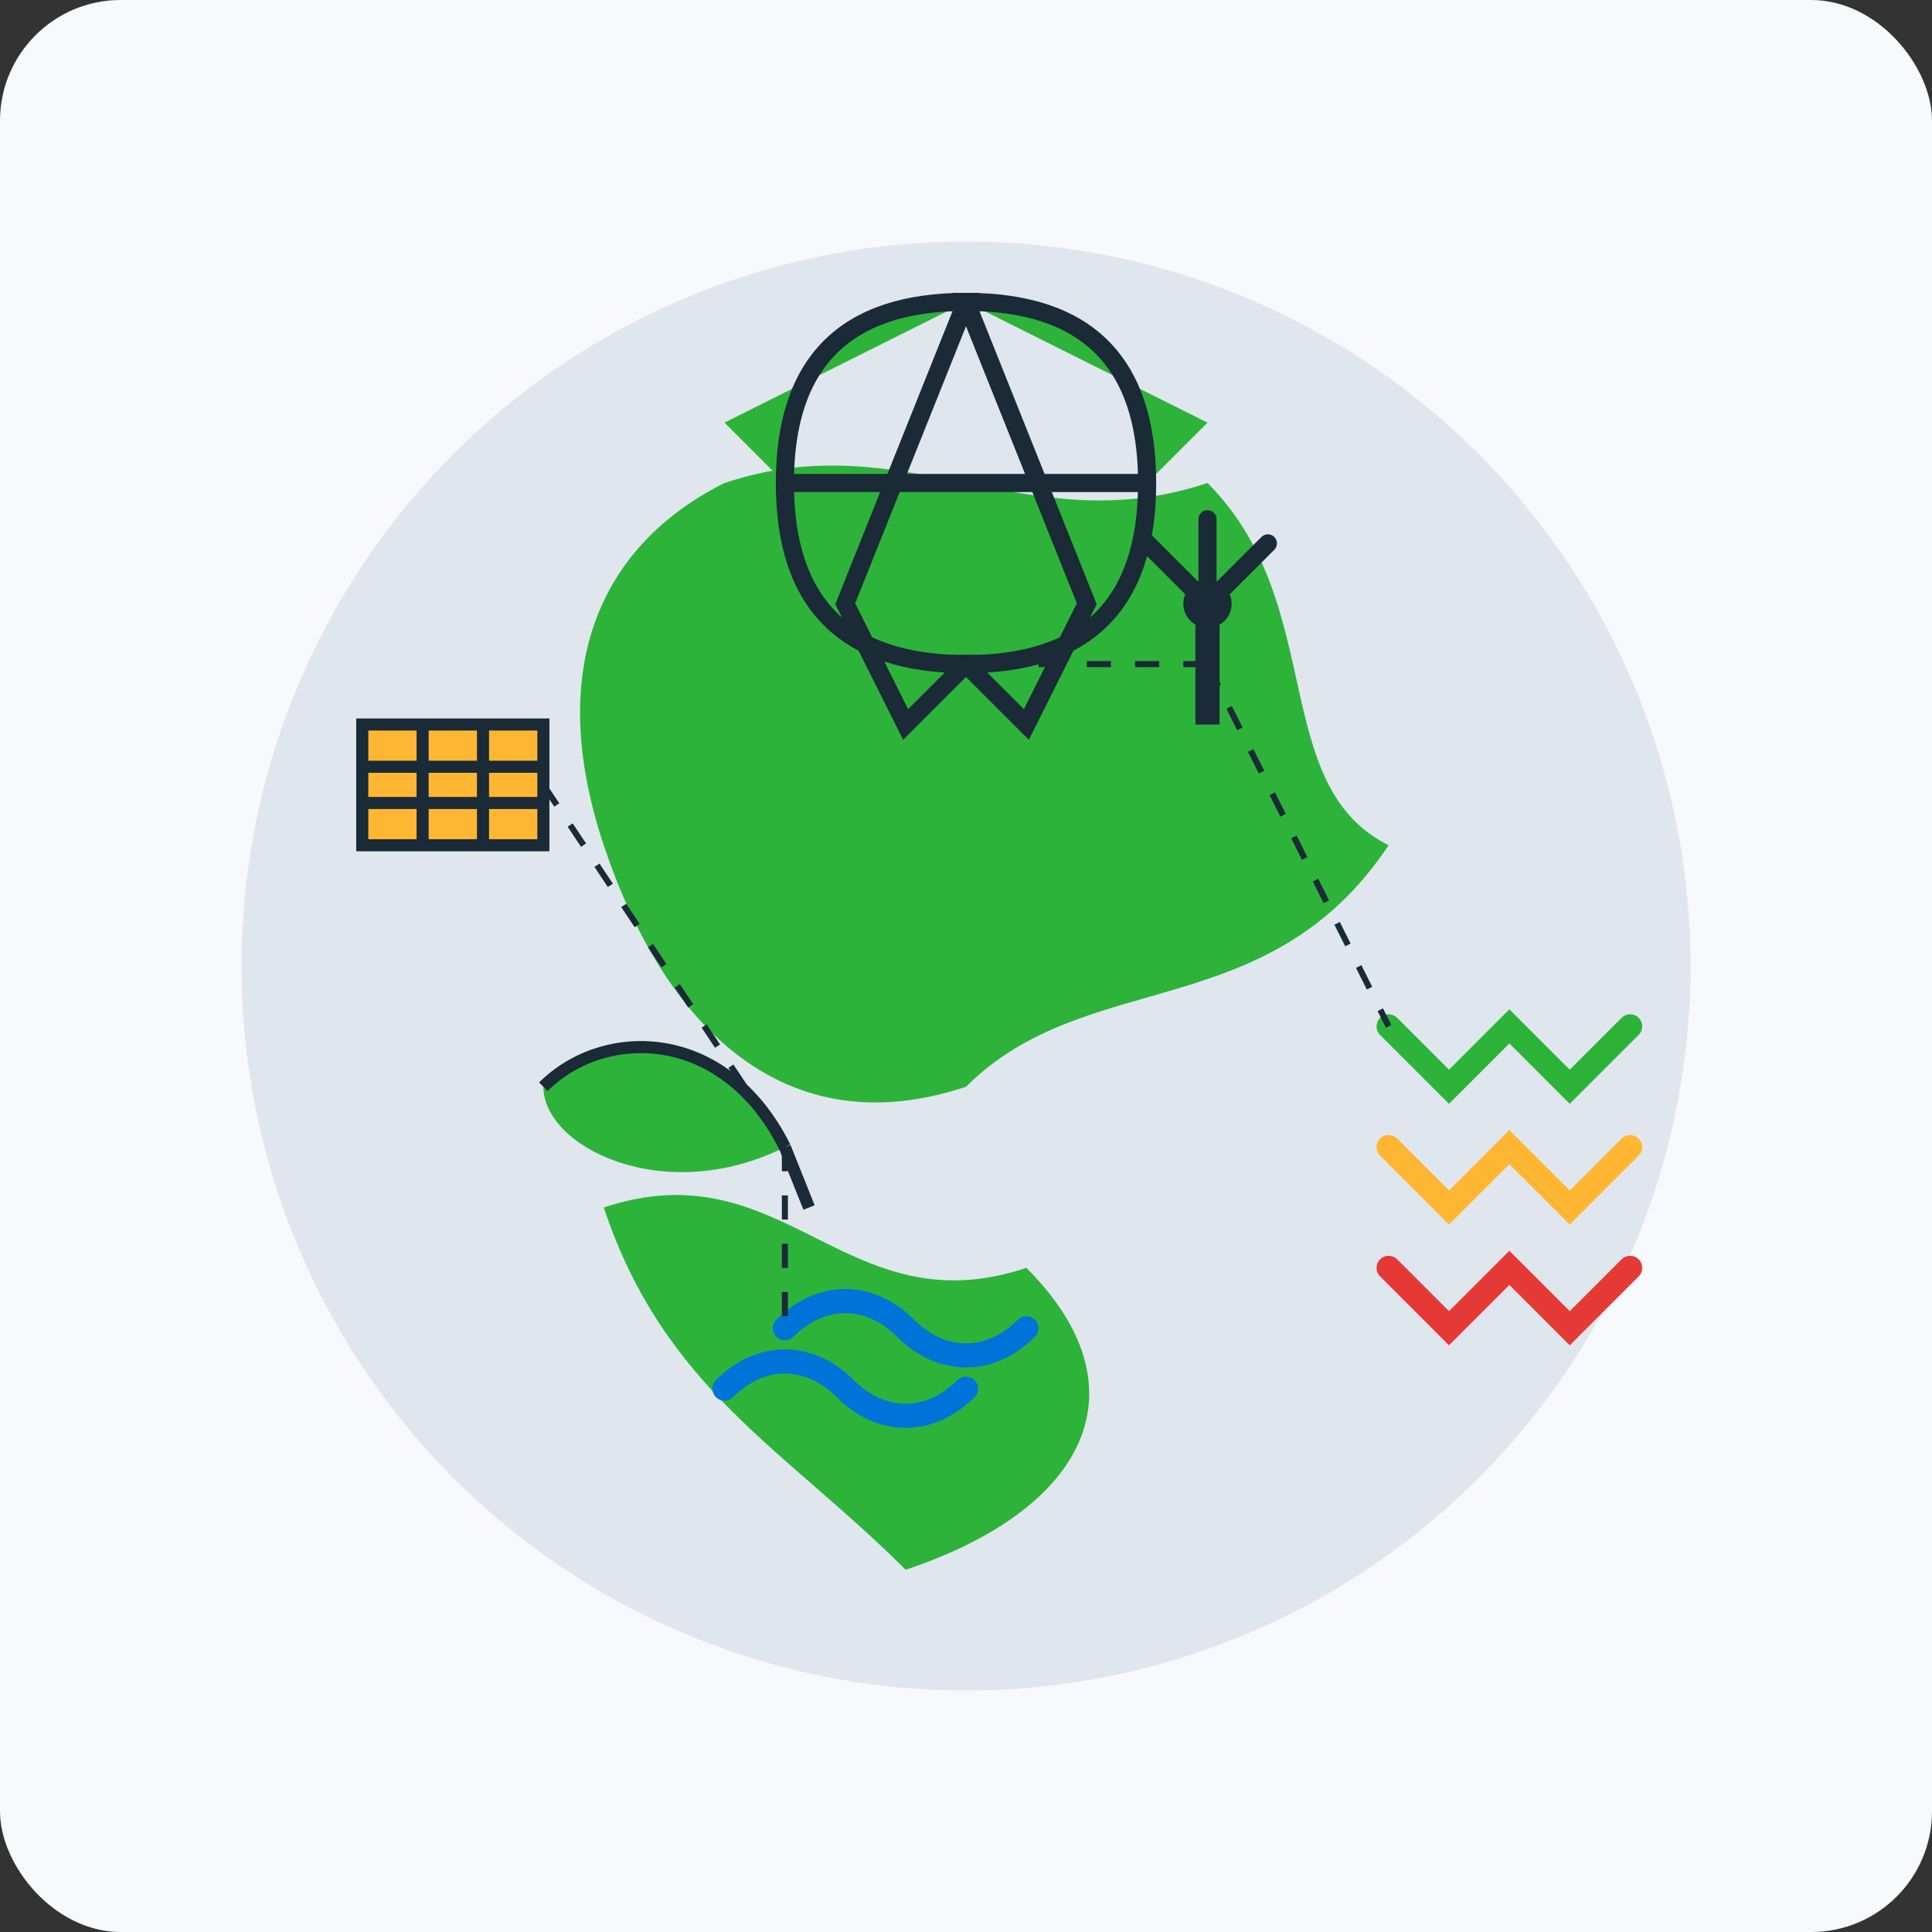 <svg width="160" height="160" viewBox="0 0 160 160" fill="none" xmlns="http://www.w3.org/2000/svg">
  <rect x="0" y="0" width="160" height="160" fill="#333333" stroke="none"/>
  <!-- Background -->
  <rect width="160" height="160" rx="10" fill="#F7F9FC"/>
  
  <!-- Earth Circle -->
  <circle cx="80" cy="80" r="60" fill="#E0E6ED"/>
  
  <!-- Continents -->
  <path d="M60 40C75 35 85 45 100 40C110 50 105 65 115 70C105 85 90 80 80 90C65 95 55 85 50 70C45 55 50 45 60 40Z" fill="#2DB33A"/>
  <path d="M50 100C65 95 70 110 85 105C95 115 90 125 75 130C65 120 55 115 50 100Z" fill="#2DB33A"/>
  
  <!-- Renewable Energy Symbols -->
  
  <!-- Solar Panel -->
  <rect x="30" y="60" width="15" height="10" fill="#FFB733" stroke="#1A2A36" stroke-width="1"/>
  <line x1="30" y1="63.5" x2="45" y2="63.5" stroke="#1A2A36" stroke-width="1"/>
  <line x1="30" y1="66.5" x2="45" y2="66.5" stroke="#1A2A36" stroke-width="1"/>
  <line x1="35" y1="60" x2="35" y2="70" stroke="#1A2A36" stroke-width="1"/>
  <line x1="40" y1="60" x2="40" y2="70" stroke="#1A2A36" stroke-width="1"/>
  
  <!-- Wind Turbine -->
  <line x1="100" y1="50" x2="100" y2="60" stroke="#1A2A36" stroke-width="2"/>
  <circle cx="100" cy="50" r="2" fill="#1A2A36"/>
  <path d="M100 50L105 45" stroke="#1A2A36" stroke-width="1.5" stroke-linecap="round"/>
  <path d="M100 50L95 45" stroke="#1A2A36" stroke-width="1.5" stroke-linecap="round"/>
  <path d="M100 50L100 43" stroke="#1A2A36" stroke-width="1.5" stroke-linecap="round"/>
  
  <!-- Water Waves (Hydro) -->
  <path d="M65 110C68 107 72 107 75 110C78 113 82 113 85 110" stroke="#0074D9" stroke-width="2" stroke-linecap="round"/>
  <path d="M60 115C63 112 67 112 70 115C73 118 77 118 80 115" stroke="#0074D9" stroke-width="2" stroke-linecap="round"/>
  
  <!-- Recycling Arrows -->
  <path d="M80 25C90 25 95 30 95 40L100 35L90 30L80 25Z" fill="#2DB33A"/>
  <path d="M80 25C70 25 65 30 65 40L60 35L70 30L80 25Z" fill="#2DB33A"/>
  <path d="M80 25C70 25 65 30 65 40C65 50 70 55 80 55L75 60L70 50L80 25Z" stroke="#1A2A36" stroke-width="1.5" stroke-linecap="round"/>
  <path d="M80 25C90 25 95 30 95 40C95 50 90 55 80 55L85 60L90 50L80 25Z" stroke="#1A2A36" stroke-width="1.5" stroke-linecap="round"/>
  <path d="M65 40L95 40" stroke="#1A2A36" stroke-width="1.5" stroke-linecap="round"/>
  
  <!-- Green Leaf -->
  <path d="M45 90C50 85 60 85 65 95C55 100 45 95 45 90Z" fill="#2DB33A"/>
  <path d="M45 90C50 85 60 85 65 95" stroke="#1A2A36" stroke-width="1"/>
  <path d="M65 95L67 100" stroke="#1A2A36" stroke-width="1"/>
  
  <!-- Energy Efficiency Meter -->
  <path d="M115 85L120 90L125 85L130 90L135 85" stroke="#2DB33A" stroke-width="2" stroke-linecap="round"/>
  <path d="M115 95L120 100L125 95L130 100L135 95" stroke="#FFB733" stroke-width="2" stroke-linecap="round"/>
  <path d="M115 105L120 110L125 105L130 110L135 105" stroke="#E53935" stroke-width="2" stroke-linecap="round"/>
  
  <!-- Connecting Lines - Sustainability Network -->
  <line x1="45" y1="65" x2="65" y2="95" stroke="#1A2A36" stroke-width="0.5" stroke-dasharray="2 2"/>
  <line x1="65" y1="95" x2="65" y2="110" stroke="#1A2A36" stroke-width="0.5" stroke-dasharray="2 2"/>
  <line x1="100" y1="55" x2="80" y2="55" stroke="#1A2A36" stroke-width="0.5" stroke-dasharray="2 2"/>
  <line x1="100" y1="55" x2="115" y2="85" stroke="#1A2A36" stroke-width="0.5" stroke-dasharray="2 2"/>
</svg>
